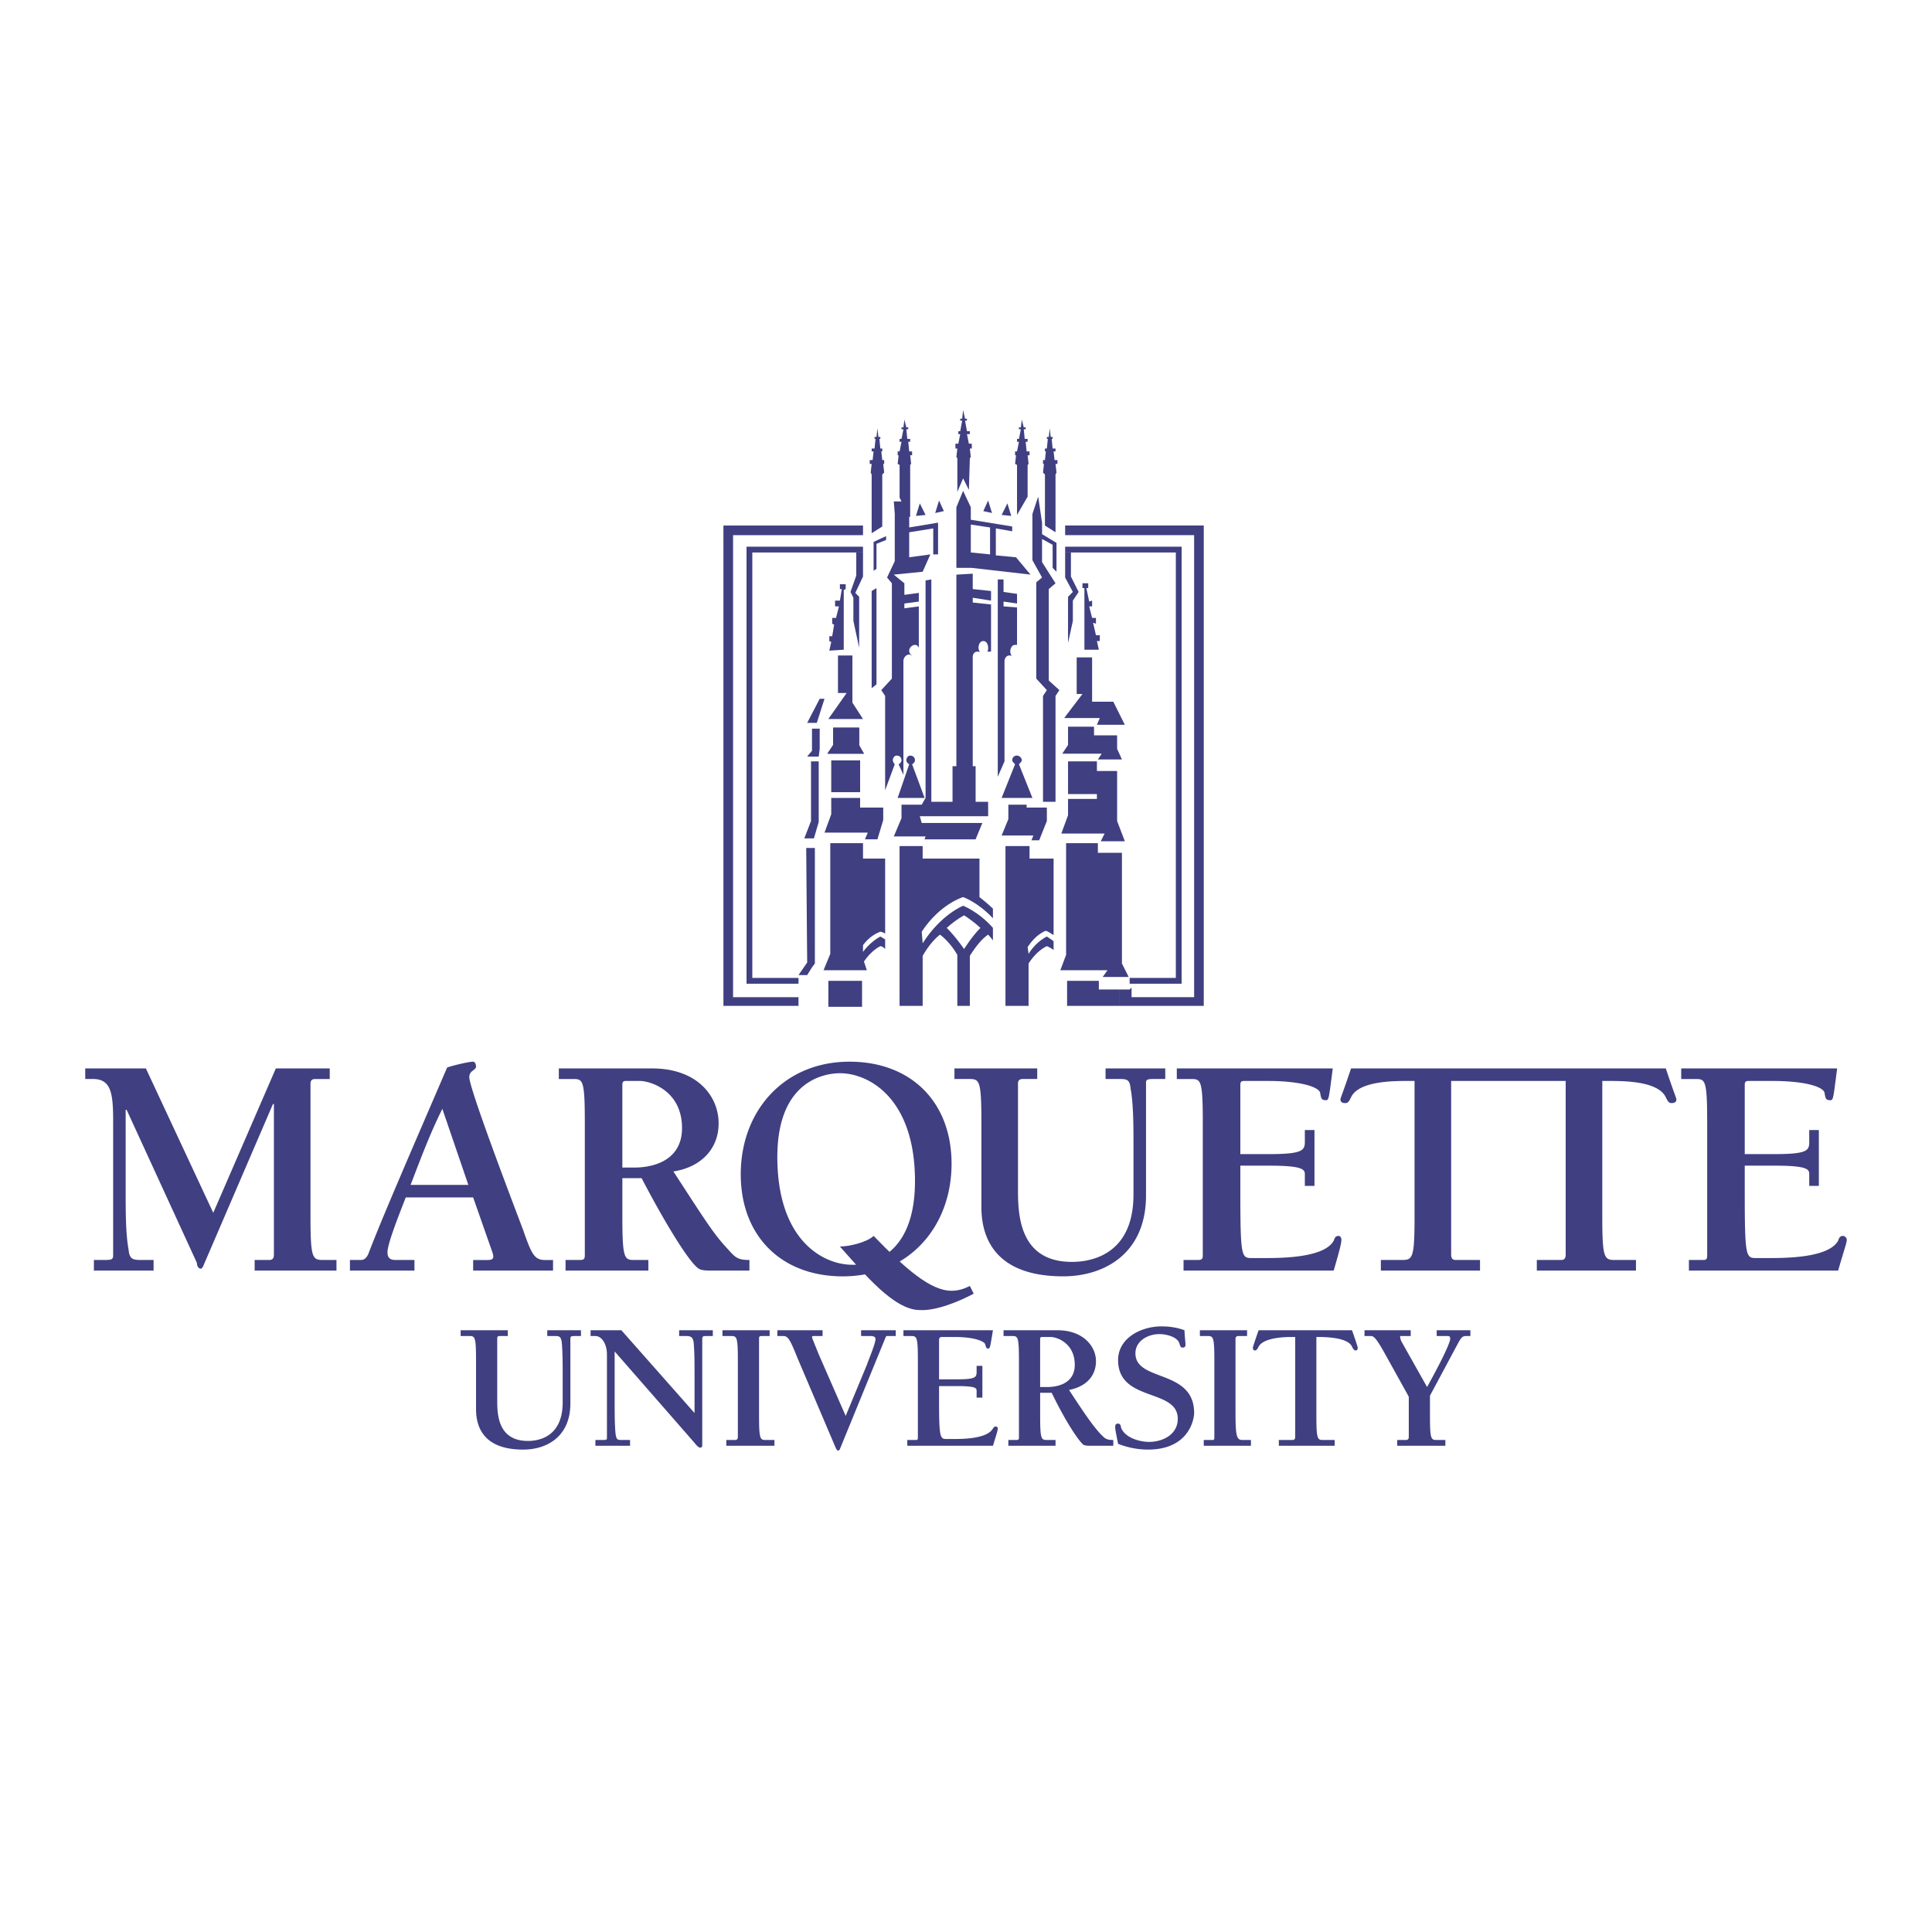 <svg xmlns="http://www.w3.org/2000/svg" width="2500" height="2500" viewBox="0 0 192.756 192.756"><g fill-rule="evenodd" clip-rule="evenodd"><path fill="#fff" d="M0 0h192.756v192.756H0V0z"></path><path d="M90.712 52.624v-1.056h.096v-5.187l.096-.096-.096-.864H91v-.384h-.288l-.096-.96h.192v-.288h-.288l-.096-.96h.192v-.192h-.192l-.192-.769-.097.769h-.191v.192h.191l-.191.96h-.192v.288h.192l-.192.96h-.192v.384h.096l-.096.864.192.096v3.266l.192.384h-.769l.096 1.249v4.706l-.768 1.632.48.577v9.507l-1.057 1.152.384.577v9.507-.096l.96-2.593c-.096-.096-.192-.288-.192-.384 0-.288.192-.48.384-.48.288 0 .48.192.48.48 0 .096-.096.289-.289.384l.48 1.056V65.973c0-.384.289-.672.577-.672.096 0 .192.096.288.096a.53.53 0 0 1-.288-.48c0-.288.288-.576.576-.576.192 0 .288.096.384.288V60.5l-1.44.192v-.48l1.44-.192v-.864l-1.44.192v-1.152l-1.057-.865 2.881-.288.769-1.729-2.113.288v-2.497l2.401-.384v2.593h.48v-3.169l-2.879.479zM106.27 55.121v2.497l.769 1.441-.48.48v4.609l.48-2.208v-2.017l.576-.864-.769-1.537v-2.401h-.576zM103.58 49.551l-.576 1.729v4.609l.961 1.729-.576.48v9.604l1.056 1.152-.384.577v10.564h1.248V69.431l.384-.577-1.056-.96V58.77l.672-.576-1.344-2.112v-2.306l1.056.577v2.305l.385.384v-2.881l-1.441-.865v-1.152l-.385-2.593zM108.191 58.674h-.193v-.48h.576v.48h-.191l.287 1.345.289-.096v.576h-.289l.289 1.152h.385v.577l-.289-.097.289 1.249h.383v.577h-.288l.192.864h-1.44v-6.147zM108.959 65.589v4.418h2.113l1.153 2.305h-2.786l.288-.673h-3.553l1.824-2.401h-.576v-3.649h1.537zM111.455 73.368v1.344l.481 1.057h-2.401l.385-.576h-3.938l.577-.864v-1.826h2.591v.865h2.305zM111.455 76.921v4.994l.77 2.017h-2.401l.383-.768h-4.32l.672-1.825v-1.632h2.88v-.481h-2.88v-3.265h2.88v.96h2.016zM111.936 85.084v11.045l.673 1.344h-2.593l.48-.672h-4.707l.576-1.537V84.125h3.17v.959h2.401zM102.621 100.355v-4.227c.863-1.345 1.824-1.729 1.824-1.729s.287.096.672.384v-.863l-.096-.096-.576-.384s-1.057.48-1.824 1.729l-.096-.672c.863-1.344 1.824-1.633 1.824-1.633s.287.096.672.384h.096v-7.587h-2.4v-1.249h-2.4v15.943h2.304zM99.836 83.356h3.266l-.194.48h.77l.767-1.921v-1.344h-2.017v-.288h-1.824v1.44l-.672 1.633h-.096zM101.275 76.249c-.096-.096-.287-.288-.287-.384 0-.288.191-.48.48-.48.191 0 .479.192.479.48 0 .096-.191.289-.287.384l1.344 3.361h-3.072l1.343-3.361zM101.469 60.595v3.746h-.193c-.287 0-.48.288-.48.672 0 .192.098.384.193.48-.096-.096-.193-.096-.289-.096-.287 0-.48.288-.48.576v9.988l-.672 1.537V57.81h.576v1.249l1.346.192v.96l-1.346-.192v.48l1.248.096h.097z" fill="#3f3f81"></path><path d="M92.152 79.61h-2.593l1.153-3.361c-.192-.096-.288-.288-.288-.384 0-.288.192-.48.384-.48.288 0 .48.192.48.48 0 .096-.096.289-.289.384l1.249 3.361h-.096z" fill="#3f3f81"></path><path d="M98.875 60.307l-1.824-.192v-.48l1.824.289v-.96l-1.824-.192v-1.536l-1.633.096v19.111h-.384v3.554H92.92V57.81l-.576.096V79.611l-.384.672h-2.017v1.345l-.769 1.824h3.169l-.096.289h5.089l.674-1.633h-6.05l-.192-.672h6.818v-1.44h-1.248v-3.554h-.287V65.589c0-.384.191-.576.48-.576.096 0 .191 0 .287.096a.733.733 0 0 1-.191-.48c0-.384.191-.672.48-.672.287 0 .479.288.479.672 0 .192 0 .384-.191.48.096-.096.191-.096.289-.096h.191v-4.706zM82.261 69.718l-.769 2.402h-.96l1.249-2.402h.48zM81.684 82.011v-6.05h-.768v5.954l-.672 1.729h.96l.48-1.633zM81.684 75.481l.097-.769v-2.016h-.769v2.209l-.48.576h1.152zM80.436 84.604l.096 11.429-.865 1.248h.865l.48-.767.288-.385V84.604h-.864zM82.645 100.451h3.361v-2.594h-3.361v2.594zM82.837 84.125v11.044l-.672 1.632h4.322l-.289-.864c.769-1.153 1.633-1.537 1.633-1.537s.192 0 .384.192l.096.096v-.96c-.288-.192-.48-.288-.48-.288s-.96.48-1.729 1.536v-.672c.769-1.057 1.729-1.345 1.729-1.345s.192 0 .48.192V85.66h-2.209v-1.536h-3.265v.001zM86.583 83.068h-4.322l.672-1.825V79.61h2.881v.961h2.305v1.248l-.577 1.921h-1.248l.289-.672zM83.605 65.397v3.745h-.096.96l-1.824 2.593h-.097 3.554l-1.057-1.632v-4.706h-1.44zM87.158 56.946l.289-.193v-2.496l.96-.384v-.385l-1.249.576v2.882zM86.966 68.662l.481-.384v-9.604l-.481.288v9.7zM106.463 100.355v-2.498h3.168v.866h2.017v1.632h-5.185zM82.548 75.193l.577-.864V72.6h2.593v1.729l.48.864h-3.65zM100.508 50.223l.385 1.249-.961-.097.576-1.152zM98.586 49.935l.385 1.248-.864-.191.479-1.057zM93.689 49.935l-.384 1.248.864-.191-.48-1.057zM91.768 50.223l-.384 1.249.96-.097-.576-1.152zM96.955 44.269h-.289l-.192-.96h.288v-.288h-.288l-.192-1.057h.192v-.192h-.192l-.192-.864-.096.864h-.192v.192h.192l-.192 1.057h-.192v.288h.192l-.192.96h-.288v.48h.192l-.097.864.097.096v3.362l.576-1.345.576 1.152.096-3.169.096-.096-.096-.864h.193v-.48zM102.717 45.037h-.289l-.096-.96h.193v-.288h-.289l-.095-.961h.191v-.192h-.191l-.194-.768-.095.768h-.192v.192h.192l-.192.961h-.191v.288h.191l-.191.96h-.194v.384h.096l-.096.865.194.095v4.994l1.056-1.824v-3.17l.096-.095-.096-.865h.192v-.384zM155.633 107.846h-10.852v17.287c0 .383.096.576.48.576h2.4v1.057h-9.893v-1.057h2.113c1.057 0 1.248-.193 1.248-4.322v-13.541h-.576c-1.537 0-4.994 0-5.762 1.633-.191.385-.287.576-.576.576s-.48-.096-.48-.385c0-.096.289-.768 1.057-3.072h31.404c.768 2.305 1.057 2.977 1.057 3.072 0 .289-.193.385-.48.385-.289 0-.385-.191-.576-.576-.768-1.633-4.227-1.633-5.762-1.633h-.576v13.541c0 4.129.191 4.322 1.248 4.322h2.113v1.057h-9.893v-1.057h2.4c.385 0 .48-.193.48-.576v-17.287h-.574zM21.277 121.002l6.243-14.404h5.378v1.055h-1.44c-.384 0-.48.193-.48.48v13.254c0 4.129.191 4.322 1.248 4.322h1.345v1.057h-8.164v-1.057h1.441c.384 0 .48-.193.48-.576V110.15h-.096l-6.819 15.846c-.096.191-.192.576-.384.576-.289 0-.384-.385-.384-.576l-7.011-15.27h-.096v8.355c0 1.729 0 4.033.288 5.57.096.959.384 1.057 1.249 1.057h1.249v1.057H9.368v-1.057h.864c.865 0 1.057 0 1.057-.48v-13.35c0-2.785-.192-4.227-2.017-4.227h-.768v-1.055h6.05l6.723 14.406zM40.484 119.465c-.672 1.73-1.825 4.611-1.825 5.475 0 .672.384.77.864.77h1.825v1.057h-6.435v-1.057h1.057c.384 0 .576-.193.768-.576 1.345-3.555 4.61-11.045 7.875-18.633.577-.191 2.113-.576 2.593-.576.192 0 .288.289.288.48 0 .385-.672.385-.672 1.057 0 1.057 3.554 10.469 5.378 15.27.864 2.498 1.153 2.979 2.209 2.979h.769v1.057h-7.971v-1.057h1.44c.576 0 .672-.193.48-.77l-1.92-5.475h-6.723v-.001zm3.65-8.834c-1.249 2.496-2.208 5.09-3.169 7.586h5.762l-2.593-7.586zM56.426 126.766v-1.057h1.441c.48 0 .48-.193.48-.576v-13.158c0-4.225-.192-4.322-1.152-4.322h-1.44v-1.055h9.315c4.514 0 6.627 2.785 6.627 5.473 0 2.689-1.921 4.418-4.514 4.803 2.881 4.418 3.938 6.146 5.282 7.586.865.961 1.057 1.25 2.305 1.25v1.057h-3.65c-.672 0-1.249 0-1.537-.289-.96-.768-3.265-4.514-5.57-8.932h-1.92v3.842c0 4.129.192 4.322 1.152 4.322h1.441v1.057h-8.26v-.001zm5.667-10.278h1.152c2.497 0 4.802-1.057 4.802-3.938 0-3.744-3.17-4.705-4.226-4.705h-1.345c-.288 0-.384.096-.384.385v8.258h.001zM103.484 107.652h-1.439c-.385 0-.48.193-.48.48v10.66c0 2.498.191 7.107 5.377 7.107 1.441 0 6.146-.385 6.146-6.723v-4.994c0-1.729 0-4.033-.287-5.57-.096-.961-.385-.961-1.248-.961h-1.25v-1.055h5.955v1.055h-.865c-.863 0-1.055 0-1.055.385v11.236c0 5.859-4.227 8.068-8.26 8.068-6.436 0-8.164-3.459-8.164-6.916v-8.451c0-4.225-.191-4.322-1.248-4.322h-1.44v-1.055h8.259v1.056h-.001zM118.082 125.709h1.441c.48 0 .48-.193.48-.576v-13.158c0-4.225-.193-4.322-1.152-4.322h-1.441v-1.055h15.559c-.385 2.977-.385 3.168-.672 3.168-.48 0-.48-.191-.576-.672 0-.576-1.73-1.248-5.283-1.248h-2.305c-.289 0-.385.096-.385.385v6.914h2.881c3.361 0 3.555-.385 3.555-1.248v-1.154h.961v5.572h-.961v-1.154c0-.479-.193-.863-3.555-.863h-2.881v2.305c0 6.818.096 6.914 1.152 6.914h1.152c1.73 0 6.051 0 7.012-1.729.096-.287.191-.48.48-.48.191 0 .287.193.287.385 0 .289-.096.768-.768 3.074h-14.982v-1.058h.001zM168.502 125.709h1.441c.383 0 .383-.193.383-.576v-13.158c0-4.225-.191-4.322-1.152-4.322h-1.439v-1.055h15.557c-.383 2.977-.383 3.168-.672 3.168-.48 0-.48-.191-.576-.672 0-.576-1.633-1.248-5.281-1.248h-2.305c-.289 0-.385.096-.385.385v6.914h2.977c3.361 0 3.457-.385 3.457-1.248v-1.154h.961v5.572h-.961v-1.154c0-.479-.096-.863-3.457-.863h-2.977v2.305c0 6.818.096 6.914 1.152 6.914h1.152c1.729 0 6.051 0 7.012-1.729.096-.287.191-.48.479-.48.193 0 .385.193.385.385 0 .289-.191.768-.863 3.074h-14.887v-1.058h-.001zM50.665 133.295h-.769c-.288 0-.288.096-.288.289v6.146c0 1.439.096 4.033 3.073 4.033.768 0 3.457-.193 3.457-3.842v-2.785c0-1.057 0-2.305-.096-3.266-.096-.48-.192-.576-.672-.576h-.768v-.576h3.361v.576h-.48c-.48 0-.576 0-.576.289v6.434c0 3.361-2.401 4.609-4.706 4.609-3.745 0-4.706-2.016-4.706-4.033v-4.801c0-2.402-.096-2.498-.672-2.498h-.864v-.576h4.706v.577zM69.295 140.979v-3.842c0-1.057 0-2.305-.096-3.266-.097-.48-.288-.576-.769-.576h-.672v-.576h3.361v.576h-.48c-.48 0-.576 0-.576.289v10.66c0 .096-.096.191-.192.191s-.288-.096-.576-.48l-7.971-9.123v5.09c0 .961 0 2.305.096 3.17.096.576.192.576.672.576h.769v.576h-3.458v-.576h.576c.48 0 .576 0 .576-.193v-8.355c0-.959-.48-1.824-1.152-1.824h-.48v-.576h3.073l7.299 8.259zM75.73 141.17c0 2.4.096 2.498.672 2.498h.864v.576h-4.802v-.576h.865c.192 0 .288-.098.288-.289v-7.586c0-2.402-.096-2.498-.672-2.498h-.864v-.576h4.706v.576h-.769c-.288 0-.288.096-.288.289v7.586zM89.368 133.295h-.864c-.097 0-.097 0-.289.48l-4.322 10.564c-.096.191-.096.383-.288.383-.096 0-.096-.096-.192-.191l-3.842-9.027c-.768-1.92-.96-2.209-1.44-2.209h-.576v-.576h4.514v.576H81.3c-.192 0-.288 0-.288.096 0 .098.288.77.672 1.729l2.689 6.146 2.113-5.09c.192-.576.864-2.113.864-2.592 0-.193-.192-.289-.48-.289h-.96v-.576h3.458v.576zM90.52 143.668h.865c.192 0 .192-.098.192-.289v-7.586c0-2.402-.096-2.498-.672-2.498h-.769v-.576h8.931c-.287 1.729-.287 1.824-.48 1.824-.191 0-.191-.096-.287-.383 0-.289-.961-.77-3.073-.77h-1.249c-.192 0-.288.098-.288.289v3.938h1.729c1.92 0 2.018-.193 2.018-.768v-.578h.576v3.17h-.576v-.672c0-.289-.098-.48-2.018-.48H93.69v1.344c0 3.842.096 3.938.769 3.938h.576c.96 0 3.457 0 4.033-1.055.098-.098.098-.193.289-.193.096 0 .191.096.191.193 0 .191-.096.479-.48 1.729H90.52v-.577zM100.604 144.244v-.576h.768c.289 0 .289-.098.289-.289v-7.586c0-2.402-.096-2.498-.672-2.498h-.865v-.576h5.379c2.592 0 3.842 1.633 3.842 3.074 0 1.631-1.152 2.592-2.689 2.881 1.633 2.496 2.305 3.457 3.072 4.32.48.48.576.674 1.346.674v.576h-2.113c-.385 0-.672 0-.865-.098-.576-.479-1.92-2.592-3.168-5.186h-1.152v2.209c0 2.4.096 2.498.672 2.498h.863v.576h-4.707v.001zm3.169-5.859h.672c1.441 0 2.785-.576 2.785-2.209 0-2.209-1.824-2.785-2.4-2.785h-.865c-.191 0-.191.098-.191.289v4.705h-.001zM111.553 135.695c0-2.207 2.305-3.361 4.32-3.361.77 0 1.537.098 2.305.385 0 .48.098 1.152.098 1.441 0 .287-.193.287-.289.287-.191 0-.191-.096-.287-.287-.098-.77-1.346-1.057-2.018-1.057-1.152 0-2.4.672-2.4 1.92 0 2.881 5.857 1.537 5.857 5.955 0 .576-.48 3.648-4.609 3.648a8.168 8.168 0 0 1-2.977-.576c-.193-.959-.289-1.439-.289-1.633 0-.191 0-.383.289-.383.191 0 .287.191.287.383.385 1.057 1.92 1.441 2.785 1.441 1.441 0 2.881-.768 2.881-2.305 0-3.073-5.953-1.631-5.953-5.858zM123.268 141.17c0 2.4.193 2.498.77 2.498h.768v.576H120.1v-.576h.863c.193 0 .193-.098.193-.289v-7.586c0-2.402-.096-2.498-.674-2.498h-.768v-.576h4.707v.576h-.865c-.191 0-.289.096-.289.289v7.586h.001zM133.16 144.244h-5.57v-.576h1.346c.191 0 .287-.098.287-.289v-9.988h-.385c-.863 0-2.785.098-3.264.961-.098.191-.193.385-.385.385-.096 0-.191-.098-.191-.289 0 0 .096-.385.576-1.729h9.314c.48 1.344.576 1.729.576 1.729 0 .191-.096.289-.191.289-.191 0-.289-.193-.385-.385-.383-.863-2.4-.961-3.266-.961h-.287v7.779c0 2.4.096 2.498.672 2.498h1.152v.576h.001zM142.668 141.17c0 2.4.096 2.498.672 2.498h.865v.576h-4.803v-.576h.865c.191 0 .287-.098.287-.289v-4.033l-2.4-4.322c-.961-1.729-1.152-1.729-1.441-1.729h-.576v-.576h4.611v.576h-.961c-.096 0-.096 0-.096.096 0 .098.096.385.096.385l2.592 4.609c2.018-3.648 2.307-4.609 2.307-4.801 0-.289-.096-.289-.385-.289h-.961v-.576h3.361v.576h-.383c-.385 0-.48.096-.77.576l-2.881 5.379v1.92h.001zM73.905 117.16c0-6.338 4.322-11.236 10.852-11.236 6.146 0 10.18 4.035 10.18 10.18 0 6.34-4.322 11.238-10.852 11.238-6.146 0-10.18-4.035-10.18-10.182zm17.383.674c0-8.164-4.514-10.758-7.491-10.758-.96 0-6.242.289-6.242 8.355 0 8.26 4.514 10.756 7.491 10.756.96.001 6.242-.191 6.242-8.353zM105.502 45.901h-.289l-.096-.864h.192v-.288h-.288l-.095-.96h.095v-.193h-.191l-.098-.864-.095.864h-.192v.193h.096l-.096.96h-.191v.288h.096l-.096.864h-.193v.385h.095l-.095.864.193.192v5.09l1.055.672v-5.762l.097-.192-.097-.864h.193v-.385zM88.215 45.901h-.192l-.096-.864h.096v-.288h-.192l-.096-.96h.096v-.193h-.192l-.097-.864-.095.864h-.193v.193h.097l-.097.96h-.288v.288h.192l-.096.864h-.288v.385h.192l-.095.864.095.192V53.2l1.057-.672v-5.186l.192-.192-.096-.864h.096v-.385z" fill="#3f3f81"></path><path d="M87.158 123.307c-.576.576-2.305 1.057-3.361 1.057 2.401 2.689 5.378 6.34 7.971 6.34 1.633.096 3.938-.865 5.378-1.633l-.384-.77c-.576.289-1.152.48-1.825.48-2.112 0-4.609-2.209-7.779-5.474zM85.718 64.628v-5.089l-.385-.384.769-1.633v-2.401h-.672v2.305l-.576 1.633.288.575v2.306l.576 2.688zM86.198 75.193l-.48-.769V72.6h-2.593v1.729l-.577.864h3.65zM85.814 79.034v-3.169h-2.881v3.169h2.881zM99.066 93.728zM99.066 92.576c-1.439-1.633-2.977-2.209-2.977-2.209s-2.209.864-4.034 3.745l-.096-1.152c1.824-2.785 4.129-3.458 4.129-3.458s1.441.48 2.977 2.113v-.96c-.48-.48-1.344-1.153-1.344-1.153v-3.841h-5.667v-1.249h-2.305v15.943h2.305V95.36c.673-1.152 1.249-1.729 1.729-2.113 0 0 .96.672 1.729 2.017v5.091h1.249V95.36c.673-1.056 1.25-1.729 1.824-2.113 0 0 .193.192.48.576v-1.247h.001zm-2.88 2.112s-.769-1.153-1.729-2.113c.96-.864 1.729-1.249 1.729-1.249s.672.384 1.632 1.249c-.863.865-1.632 2.113-1.632 2.113zM84.181 64.821v-5.954l.193-.097v-.48h-.577v.48h.192l-.192 1.153h-.48v.576h.384l-.288 1.152h-.384v.577l.192.096-.192 1.152h-.288v.481l.192.095-.192.865 1.44-.096zM101.371 55.601l-2.016-.192V52.72l1.633.288v-.48l-4.13-.672v-1.249l-.768-1.633-.672 1.633v6.05h-.096 1.633l5.858.672-1.442-1.728zm-2.592-.288l-1.921-.192v-2.785l1.921.288v2.689z" fill="#3f3f81"></path><path fill="#3f3f81" d="M79.667 100.355h-7.49V52.432h13.925v.961H73.137V99.49h6.53v.865z"></path><path fill="#3f3f81" d="M86.102 55.121v-.577H74.481v43.602h5.186v-.578h-4.609V55.121h11.044zM106.27 55.121v-.577h11.621v43.602h-5.186v-.578h4.609V55.121H106.27z"></path><path fill="#3f3f81" d="M112.896 98.529v.961h6.243V53.393H106.27v-.961h13.83v47.923h-8.452v-1.632h1.057l.191-.194z"></path></g></svg>